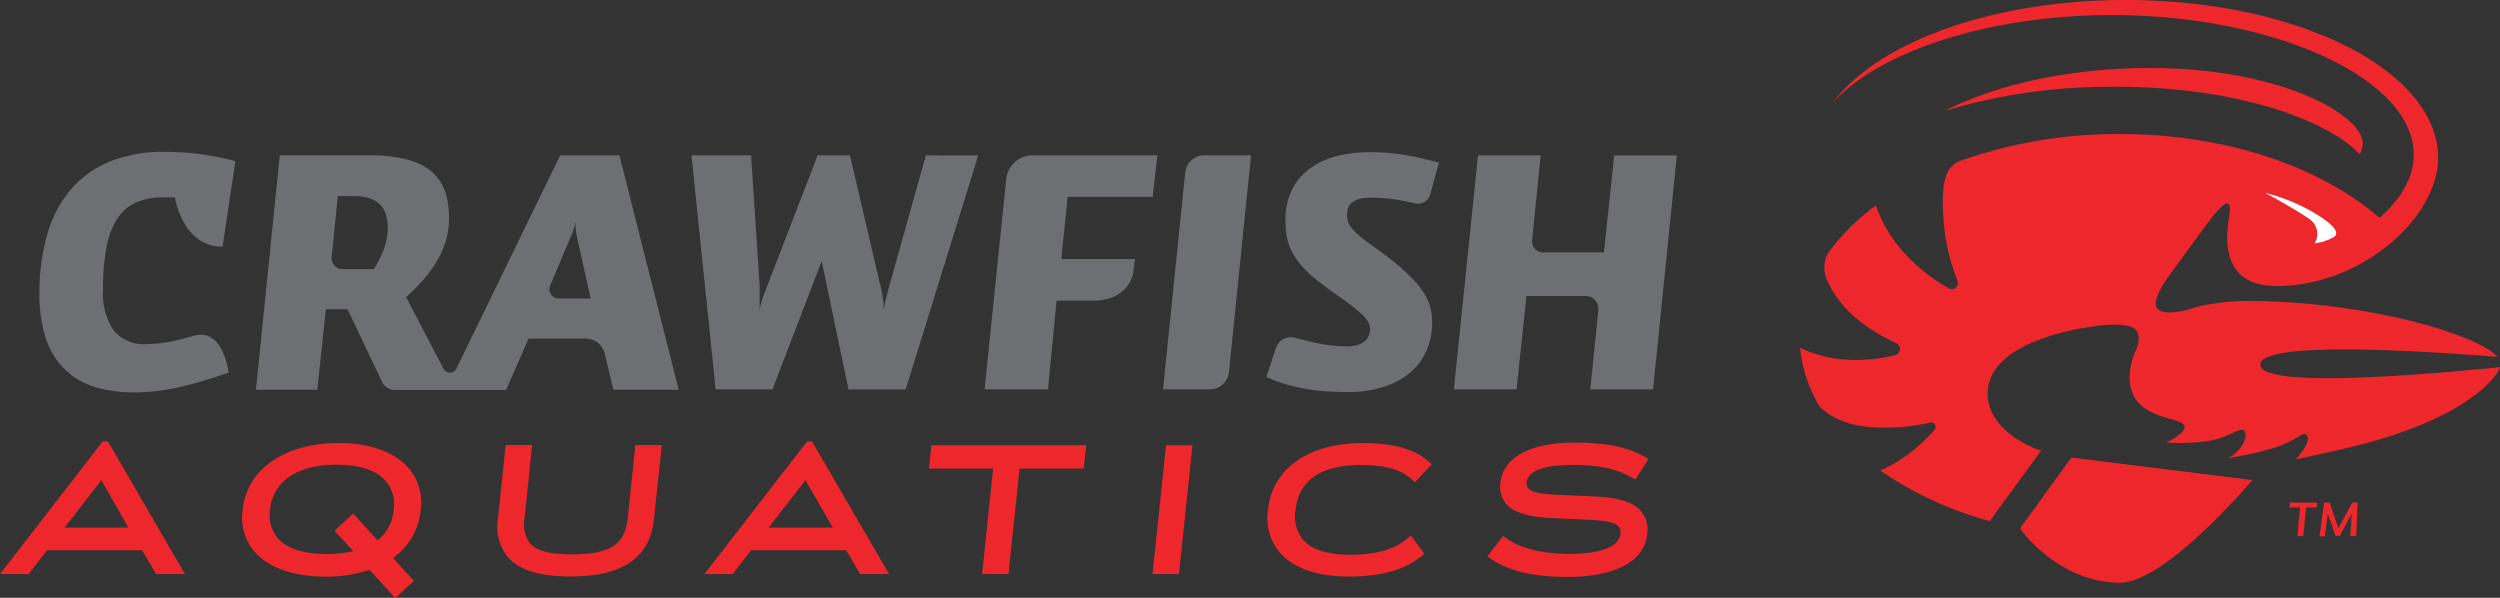 <svg id="Layer_1" data-name="Layer 1" xmlns="http://www.w3.org/2000/svg" viewBox="0 0 292.08 69.84"><rect x="0" y="0" width="292.08" height="69.84" fill="#333333" stroke="none"/><defs><style>.cls-1{fill:#ee272c;}.cls-2{fill:#fff;}.cls-3{fill:#6e6f72;}</style></defs><title>caq-logo-color</title><path class="cls-1" d="M242,53.46l21.15,2.63s-10.1,12-15.5,12C240.3,68,236,61.75,236,61.75Z"/><path class="cls-1" d="M245.77,10.15c15.83-.28,26.62,4.21,29.92,7.88a2.73,2.73,0,0,0,.35-1.36c-0.19-3.56-11.11-9.54-28.38-8.63-8.8.46-15.77,2.53-20.46,4.92A66.06,66.06,0,0,1,245.77,10.15Z"/><path class="cls-1" d="M270.68,59.29h-1.26l-0.32,3.34h-0.7l0.32-3.34h-1.24l0.06-.57h3.17Zm0.84-.57h0.67l1,3,1.63-3h0.63l-0.18,3.91h-0.68L274.76,60l-1.39,2.6h-0.5l-0.92-2.62-0.33,2.69H271Z"/><path class="cls-1" d="M292.08,42.89c-9.76,1-28,2.46-28-.29s17.86-1.68,27.7-.91c-2.5-2.77-16-6.52-29-6.52a25,25,0,0,0-5.89.64h0q-0.73.18-1.4,0.41c-1.19.29-2.8,0.51-3.42-.14-0.82-.87,1.07-3.48,1.22-3.69,2.28-3.14,4.65-6.38,5.27-7.15,1.27-1.59,2.3-2.32,1.87.13-0.63,3.61-.24,8.05,5.57,8.05,9.91,0,18.85-8,18.85-15C284.8,8.24,268.48,0,248.34,0c-15.68,0-29.05,5-34.2,12,5.32-5.93,18.11-10.24,32.62-10.24C265.87,1.78,282,9.23,282,18.06c0,2.64-1.45,5.15-4,7.39-6.81-5.92-17.84-9.79-30.33-9.79a54.9,54.9,0,0,0-18.8,3.19,2.78,2.78,0,0,0-1.38,1.37c-0.49,1.1-.66,3.06-0.35,6.28a24,24,0,0,0,1.56,6.31,0.71,0.71,0,0,1-1,.88A20.46,20.46,0,0,1,222,29,15.5,15.5,0,0,1,219.17,24a25.62,25.62,0,0,0-5.61,5.58,3.64,3.64,0,0,0-.17,3c2,4.73,6.84,6.87,8.17,7.52a0.74,0.74,0,0,1-.15,1.39,18.87,18.87,0,0,1-6.6.45,14.37,14.37,0,0,1-4.5-1.32,16.32,16.32,0,0,0,2.21,6.77c0.3,0.36,2.27,2.46,6.82,2.55a23.2,23.2,0,0,0,6.16-.56,0.51,0.51,0,0,1,.52.83,19,19,0,0,1-5.42,4.33c-0.31.16-.62,0.3-0.92,0.43a41.6,41.6,0,0,0,12.79,5.91l6-8.23c-3.72-1.28-6.25-3.78-6.25-6.64,0-5.48,8.61-7.48,13.37-8,0.72-.07,3.1-0.26,3.86.45,0.95,0.88,0,2.66,0,2.66h0a7.85,7.85,0,0,0-.64,3.16,4.68,4.68,0,0,0,.65,2.29c1.43,2.15,4.79,2.34,5.54,2.91,1.07,0.82-1.9,2.22-1.9,2.22a22.7,22.7,0,0,0,5.2-.23c2.47-.49,3.64-1.81,4-1s-0.85,2.73-2.16,3.06a35.22,35.22,0,0,0,5.64-1.24c2.79-.89,3.49-2.18,3.81-1.29s-1.37,2.66-1.37,2.66,3.62-.74,6-1.32C285,49.81,289.41,46.25,291,44.5l0.14-.15c0.18-.21.31-0.37,0.42-0.51l0.14-.19,0.13-.21h0A2.72,2.72,0,0,0,292.08,42.89Z"/><path class="cls-2" d="M270.41,28.43a5.83,5.83,0,0,0,2.29-.76c0.48-.36.45-1.08-2.06-2.64a21.47,21.47,0,0,0-6-2.5s3.53,1.9,5.24,3.11A2.08,2.08,0,0,1,270.41,28.43Z"/><path class="cls-3" d="M72.37,18.15H65.45L53.32,43.06a0.85,0.85,0,0,1-1.52,0l-4.35-8.35a23.52,23.52,0,0,0,2.33-2.4A13.65,13.65,0,0,0,51.32,30a9.36,9.36,0,0,0,1.14-4.52,11.8,11.8,0,0,0-.17-2,6.47,6.47,0,0,0-.58-1.78,5.35,5.35,0,0,0-1.1-1.48,6,6,0,0,0-1.73-1.12,10.57,10.57,0,0,0-2.47-.71,19.31,19.31,0,0,0-3.31-.25H32.69L29.9,45.53h7.17l1-9.4h2.54l4,8.43a1.68,1.68,0,0,0,1.52,1h13l2.62-6h6.69a2.28,2.28,0,0,1,2.22,1.76l1,4.21h7.63ZM44.91,28.93a11.46,11.46,0,0,1-1.23,2.51H40A1.28,1.28,0,0,1,38.75,30l0.72-7.09h1.89a5.6,5.6,0,0,1,1.85.27,3.08,3.08,0,0,1,1.22.75,2.84,2.84,0,0,1,.67,1.17,5.35,5.35,0,0,1,.2,1.52A7.25,7.25,0,0,1,44.91,28.93Zm20.36,5.94a1.08,1.08,0,0,1-1-1.49l2.46-5.83c0.1-.22.18-0.43,0.25-0.62a5.67,5.67,0,0,0,.16-0.56c0-.18.07-0.36,0.1-0.53a5.24,5.24,0,0,0,0-.56,8.43,8.43,0,0,0,0,1.22,10.72,10.72,0,0,0,.19,1.27l1.58,7.1H65.27Z"/><path class="cls-3" d="M193.13,45.49H185.8l0.94-9.28a1.48,1.48,0,0,0-1.47-1.63h-6.93l-1.16,10.91h-7.32l2.82-27.34H180l-1,9.92a1.29,1.29,0,0,0,1.29,1.42h7.1l1.2-11.33h7.32Z"/><path class="cls-3" d="M26.71,43.54q-1.92.66-3.47,1.1t-2.85.71a24.58,24.58,0,0,1-2.45.38,22.69,22.69,0,0,1-2.29.11,14.93,14.93,0,0,1-4.78-.7A8.56,8.56,0,0,1,7.42,43a9.14,9.14,0,0,1-2.1-3.58,16.26,16.26,0,0,1-.71-5.08,24.38,24.38,0,0,1,.92-7,14,14,0,0,1,2.75-5.21,11.86,11.86,0,0,1,4.57-3.26,16.68,16.68,0,0,1,6.39-1.13,32.19,32.19,0,0,1,4.18.27,31.38,31.38,0,0,1,4.08.82L26,28.82c-4.71,0-5.56-5.76-5.56-5.76l-0.37,0h-1a7.61,7.61,0,0,0-3.22.62,5.16,5.16,0,0,0-2.18,1.92,9.34,9.34,0,0,0-1.24,3.34,26.15,26.15,0,0,0-.39,4.87,7.74,7.74,0,0,0,1.24,4.8,4.54,4.54,0,0,0,3.81,1.59,13.53,13.53,0,0,0,1.67-.11q0.85-.1,1.84-0.32c0.66-.15,1.36-0.36,2.14-0.56C26.11,38.32,26.71,43.54,26.71,43.54Z"/><path class="cls-3" d="M135.22,18.15L134.67,23h-9.94L124,30.26h8.6l-0.19,1.55s-0.38,3.32-4.76,3.32h-4.21l-1,10.36h-7.41l2.53-24.55a3.11,3.11,0,0,1,3.09-2.79h14.54Z"/><path class="cls-3" d="M146.16,18.15l-2.58,25.34a2.23,2.23,0,0,1-2.21,2h-5.49l2.59-25.34a2.23,2.23,0,0,1,2.21-2h5.48Z"/><path class="cls-3" d="M149.07,40.66a1.86,1.86,0,0,1,2.27-1.19q1.36,0.38,2.56.62a18.06,18.06,0,0,0,3.45.38,4.11,4.11,0,0,0,1.27-.17,2.45,2.45,0,0,0,.84-0.45,1.58,1.58,0,0,0,.46-0.63,2.06,2.06,0,0,0,.14-0.74A2.19,2.19,0,0,0,160,38a1.68,1.68,0,0,0-.23-0.52,3.75,3.75,0,0,0-.5-0.6q-0.32-.32-0.85-0.76t-1.3-1l-1.84-1.3q-1-.74-1.84-1.42a13.29,13.29,0,0,1-1.35-1.33,8.23,8.23,0,0,1-.94-1.29,7.08,7.08,0,0,1-.59-1.3,6.8,6.8,0,0,1-.3-1.35,12.11,12.11,0,0,1-.08-1.45,8.72,8.72,0,0,1,.26-2.13,6.78,6.78,0,0,1,2.12-3.48,7.79,7.79,0,0,1,1.91-1.23,11,11,0,0,1,2.5-.78,16.11,16.11,0,0,1,3.11-.28q1.14,0,2.18.09t2,0.26q1,0.17,1.94.4T168.11,19l-1,3.69a1.51,1.51,0,0,1-1.8,1.07q-1-.23-2-0.41A18.75,18.75,0,0,0,160,23.1a4.33,4.33,0,0,0-1.22.15,2.31,2.31,0,0,0-.81.4,1.46,1.46,0,0,0-.45.61,2.18,2.18,0,0,0-.14.78,3.78,3.78,0,0,0,.06.69,2,2,0,0,0,.35.74,5.77,5.77,0,0,0,.86.93,20,20,0,0,0,1.61,1.26q1.55,1.09,2.68,2a25.06,25.06,0,0,1,1.91,1.72,11.54,11.54,0,0,1,1.27,1.49,7.24,7.24,0,0,1,.75,1.34,5.37,5.37,0,0,1,.36,1.25,8.15,8.15,0,0,1,.09,1.25,7.91,7.91,0,0,1-.68,3.3,7.15,7.15,0,0,1-1.94,2.56,9,9,0,0,1-3.11,1.65,13.71,13.71,0,0,1-4.16.58q-1.25,0-2.46-.08a22.77,22.77,0,0,1-2.38-.28,20.3,20.3,0,0,1-2.33-.54,18.05,18.05,0,0,1-2.31-.86Z"/><path class="cls-1" d="M12,51.57L0,67.07H3.34L5.5,64.29H16.61l1.62,2.78h3.38l-9-15.5H12Zm3,10.07H7.54l4.3-5.54Z"/><path class="cls-1" d="M39.58,51.76c-6.33,0-10.74,3.06-11.23,7.79a6.16,6.16,0,0,0,1.47,5c1.64,1.82,4.55,2.82,8.2,2.82a15.89,15.89,0,0,0,5.16-.79l3,3.29,2.18-2-2.44-2.68a7.74,7.74,0,0,0,3.23-5.59,6.17,6.17,0,0,0-1.49-5C46,52.76,43.15,51.76,39.58,51.76ZM46,59.55a5.08,5.08,0,0,1-1.89,3.58L41.27,60l-2.18,2,2.18,2.39a13,13,0,0,1-3.1.34c-2.65,0-4.62-.63-5.69-1.82a4.18,4.18,0,0,1-.93-3.37c0.35-3.33,3.19-5.25,7.79-5.25,2.62,0,4.58.64,5.67,1.85A4.16,4.16,0,0,1,46,59.55Z"/><path class="cls-1" d="M73.36,60.38c-0.29,2.78-1.45,4.39-6.53,4.39-2.56,0-4.11-.4-4.89-1.27a3.83,3.83,0,0,1-.64-3.09L62.17,52H59.08l-0.9,8.58a5.64,5.64,0,0,0,1.19,4.55c1.34,1.49,3.73,2.22,7.3,2.22,6.08,0,9.27-2.2,9.74-6.74L77.32,52H74.23Z"/><path class="cls-1" d="M94.3,51.57l-12,15.5H85.6l2.15-2.78H98.87l1.62,2.78h3.38l-9-15.5H94.3Zm3,10.07H89.8l4.3-5.54Z"/><polygon class="cls-1" points="108.53 54.75 116.03 54.75 114.74 67.07 117.82 67.07 119.12 54.75 126.61 54.75 126.9 52.01 108.82 52.01 108.53 54.75"/><polygon class="cls-1" points="134.65 67.07 137.74 67.07 139.32 52.01 136.23 52.01 134.65 67.07"/><path class="cls-1" d="M158.9,54.33c3.48,0,5,.71,6.14,1.77l0.26,0.24,2-2.11L167,54c-1.69-1.54-4.11-2.23-7.86-2.23-6.28,0-10.5,3-11,7.79a6.3,6.3,0,0,0,1.46,5.09c1.59,1.77,4.36,2.71,8,2.71,3.82,0,6.53-.78,8.55-2.45l0.26-.21-1.58-2.15-0.29.26c-1.06.92-2.79,2-6.79,2-2.62,0-4.46-.58-5.48-1.71a4.32,4.32,0,0,1-.91-3.48C151.79,55.24,155.7,54.33,158.9,54.33Z"/><path class="cls-1" d="M186.23,58l-4.51-.21c-1.23-.05-2.7-0.19-3.17-0.74a0.9,0.9,0,0,1-.18-0.73c0.17-1.64,3-2,5.4-2,3.8,0,5.61.74,7,1.54l0.29,0.17,1.54-2.4-0.32-.19c-1.48-.85-3.62-1.73-8.3-1.73-5.2,0-8.36,1.71-8.68,4.69a3.13,3.13,0,0,0,.65,2.45c0.85,1,2.44,1.51,5.17,1.67l4.51,0.21c1.52,0.07,3,.22,3.48.79a1.08,1.08,0,0,1,.2.86c-0.16,1.5-2.27,2.33-5.95,2.33-4,0-6.26-1-7.47-1.89l-0.28-.2L173.77,65l0.31,0.22c2.13,1.49,5,2.18,9.07,2.18,5.57,0,9-1.84,9.29-5a3.31,3.31,0,0,0-.68-2.63C190.66,58.39,188.35,58.11,186.23,58Z"/><path class="cls-3" d="M109.69,18.15h-1.52l-4.29,15.34-0.18.69q-0.1.4-.2,0.8c-0.07.27-.12,0.54-0.17,0.79s-0.08.47-.09,0.65a4.91,4.91,0,0,0,0-.63c0-.24,0-0.49-0.07-0.74s-0.07-.5-0.11-0.74-0.08-.45-0.13-0.63L99.3,18.15H95.53l-6,15.54q-0.32.83-.53,1.47a5.38,5.38,0,0,0-.25,1.17q0-.26,0-0.66t0-.82q0-.42,0-0.82c0-.26,0-0.48,0-0.66l-1-15.22H80.79l2.82,27.34h6.64L96,30.5l3.13,15h6.68l8.48-27.34h-4.61Z"/></svg>